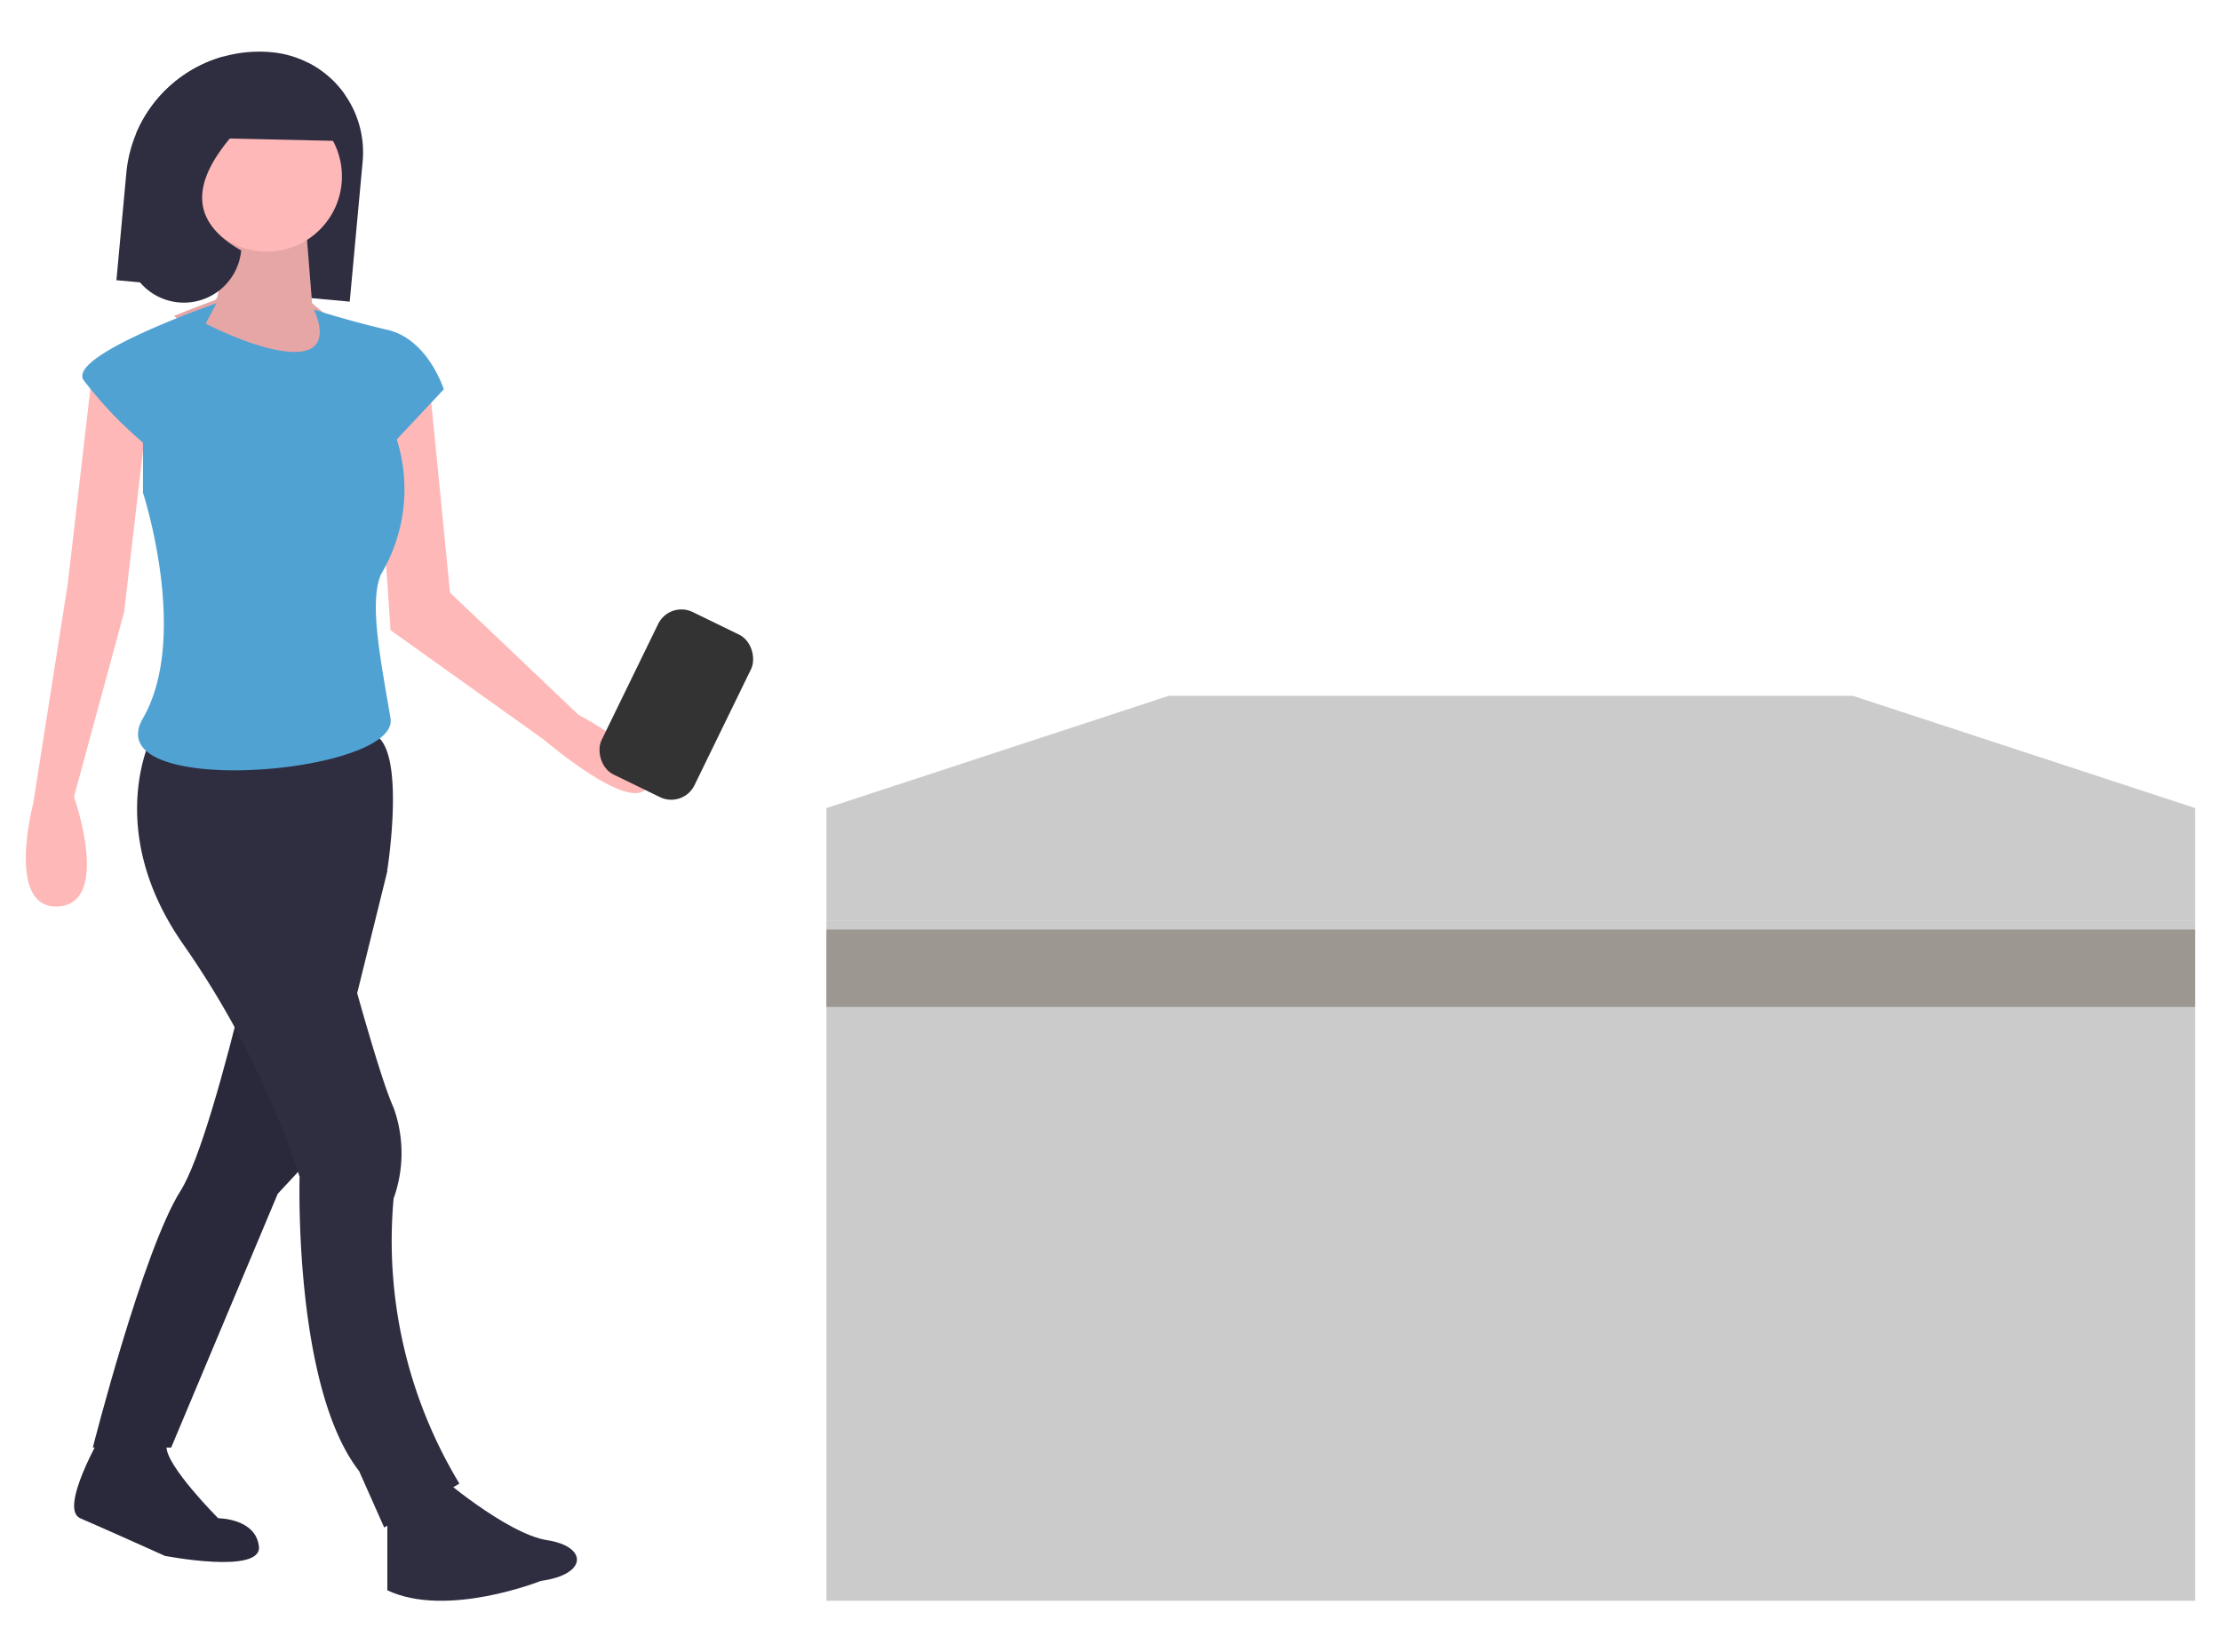 <svg xmlns="http://www.w3.org/2000/svg" xmlns:xlink="http://www.w3.org/1999/xlink" width="86" height="64" viewBox="0 0 86 64">
  <defs>
    <clipPath id="clip-path">
      <rect id="Rectangle_4562" data-name="Rectangle 4562" width="86" height="64" transform="translate(3866 4792)" fill="#fff"/>
    </clipPath>
  </defs>
  <g id="step-6-icon" transform="translate(-3866 -4792)" clip-path="url(#clip-path)">
    <g id="Group_9206" data-name="Group 9206" transform="translate(2.39 1341)">
      <g id="undraw_walking_around_-25-f5" transform="translate(3864.61 3453)">
        <path id="Path_17740" data-name="Path 17740" d="M459.856,145.061l.913.084,3.106.286,5.015.461.5-5.422a3.893,3.893,0,0,0-3.523-4.238,5.171,5.171,0,0,0-5.234,3.119v0a5.176,5.176,0,0,0-.393,1.558Z" transform="translate(-456.348 -136.209)" fill="#2f2e41"/>
        <path id="Path_17741" data-name="Path 17741" d="M479.9,189.54s.364,3.033,0,3.154-1.577.607-1.577.607l2.184,2.305,3.154.121.728-2.305-.728-.607-.243-3.033Z" transform="translate(-472.577 -183.07)" fill="#ffb8b8"/>
        <path id="Path_17742" data-name="Path 17742" d="M479.9,189.54s.364,3.033,0,3.154-1.577.607-1.577.607l2.184,2.305,3.154.121.728-2.305-.728-.607-.243-3.033Z" transform="translate(-472.577 -183.07)" opacity="0.1"/>
        <path id="Path_17743" data-name="Path 17743" d="M433.539,235.54l-.971,8.372-1.335,8.493s-1.092,4.125.971,4,.607-4.246.607-4.246L434.752,245l.849-7.28Z" transform="translate(-430.945 -223.298)" fill="#ffb8b8"/>
        <path id="Path_17744" data-name="Path 17744" d="M546.145,232.147l.849,8.614,4.974,4.732s3.276,1.7,2.669,2.79-4-1.82-4-1.82l-5.945-4.246-.364-5.338.364-5.338Z" transform="translate(-530.569 -219.808)" fill="#ffb8b8"/>
        <path id="Path_17745" data-name="Path 17745" d="M447.452,572.259s-1.7,2.912-.849,3.276,3.276,1.456,3.276,1.456,3.761.728,3.64-.364-1.577-1.092-1.577-1.092-2.055-2.062-2-2.79S447.452,572.259,447.452,572.259Z" transform="translate(-444.494 -518.731)" fill="#2f2e41"/>
        <path id="Path_17746" data-name="Path 17746" d="M447.452,572.259s-1.7,2.912-.849,3.276,3.276,1.456,3.276,1.456,3.761.728,3.64-.364-1.577-1.092-1.577-1.092-2.055-2.062-2-2.79S447.452,572.259,447.452,572.259Z" transform="translate(-444.494 -518.731)" opacity="0.1"/>
        <path id="Path_17747" data-name="Path 17747" d="M463.366,376.54l.364,1.941-2.669,10.8-1.577,1.7-4.125,9.827h-3.033s1.941-7.644,3.4-9.949,3.882-14.074,3.882-14.074Z" transform="translate(-449.731 -346.743)" fill="#2f2e41"/>
        <path id="Path_17748" data-name="Path 17748" d="M458.331,386.73l2.184.364.546,3.943-1.577,1.7-4.125,9.827h-3.033s1.941-7.644,3.4-9.949S459.6,378.54,459.6,378.54Z" transform="translate(-449.731 -348.501)" opacity="0.1"/>
        <path id="Path_17749" data-name="Path 17749" d="M467.045,347.587s-1.941,3.64,1.213,8.129a34.7,34.7,0,0,1,4.489,8.978s-.243,8.129,2.305,11.4l.971,2.184,2.912-1.7a18.171,18.171,0,0,1-2.548-11.041,5.2,5.2,0,0,0,0-3.518c-.728-1.577-2.669-9.1-2.669-9.1l2.427-.121s.728-4.61-.485-5.217S467.045,347.587,467.045,347.587Z" transform="translate(-462.146 -321.116)" fill="#2f2e41"/>
        <path id="Path_17750" data-name="Path 17750" d="M548.266,585.54s2.669,2.305,4.246,2.548,1.577,1.334-.243,1.577c0,0-3.64,1.456-5.945.364V587Z" transform="translate(-532.326 -530.435)" fill="#2f2e41"/>
        <circle id="Ellipse_147" data-name="Ellipse 147" cx="2.912" cy="2.912" r="2.912" transform="translate(6.416 1.921)" fill="#ffb8b8"/>
        <path id="Path_17751" data-name="Path 17751" d="M453.733,215.829l.425-.789s-5.763,2-5.156,2.972a15.347,15.347,0,0,0,2.305,2.427v1.941s1.82,5.581,0,8.735,9.949,2.184,9.585,0-.849-4.489-.364-5.581a6.424,6.424,0,0,0,.607-5.217l1.82-1.941s-.607-1.941-2.184-2.305-2.851-.789-2.851-.789.789,1.517-.546,1.638S453.733,215.829,453.733,215.829Z" transform="translate(-446.771 -205.297)" fill="#50a2d2"/>
        <path id="Path_17752" data-name="Path 17752" d="M463.541,146.54a2.229,2.229,0,0,0,3.918-1.236c-2.453-1.39-1.653-3.26.491-5.329a2.227,2.227,0,0,0-1.188-2.179,5.189,5.189,0,0,0-3.358,2.949v0l-.383,4.148a2.218,2.218,0,0,0,.521,1.644Z" transform="translate(-459.12 -137.604)" fill="#2f2e41"/>
        <path id="Path_17753" data-name="Path 17753" d="M495.534,142.363l4.468.1.041-1.807a3.9,3.9,0,0,0-1.366-1.2l-3.075-.07Z" transform="translate(-487.698 -138.999)" fill="#2f2e41"/>
      </g>
      <rect id="Rectangle_4560" data-name="Rectangle 4560" width="4" height="7" rx="1" transform="matrix(0.899, 0.438, -0.438, 0.899, 3889.533, 3474.267)" fill="#333"/>
      <g id="Group_9205" data-name="Group 9205" transform="translate(3895.61 3477.952)">
        <path id="Path_17888" data-name="Path 17888" d="M0,0H53V26.357H0Z" transform="translate(0 8.691)" fill="#cbcbcb"/>
        <path id="Path_17889" data-name="Path 17889" d="M39.75,0,53,4.346V8.691H0V4.346L13.25,0Z" fill="#cbcbcb"/>
        <rect id="Rectangle_4561" data-name="Rectangle 4561" width="53" height="3" transform="translate(0 9.048)" fill="#9d9791"/>
      </g>
    </g>
  </g>
</svg>
